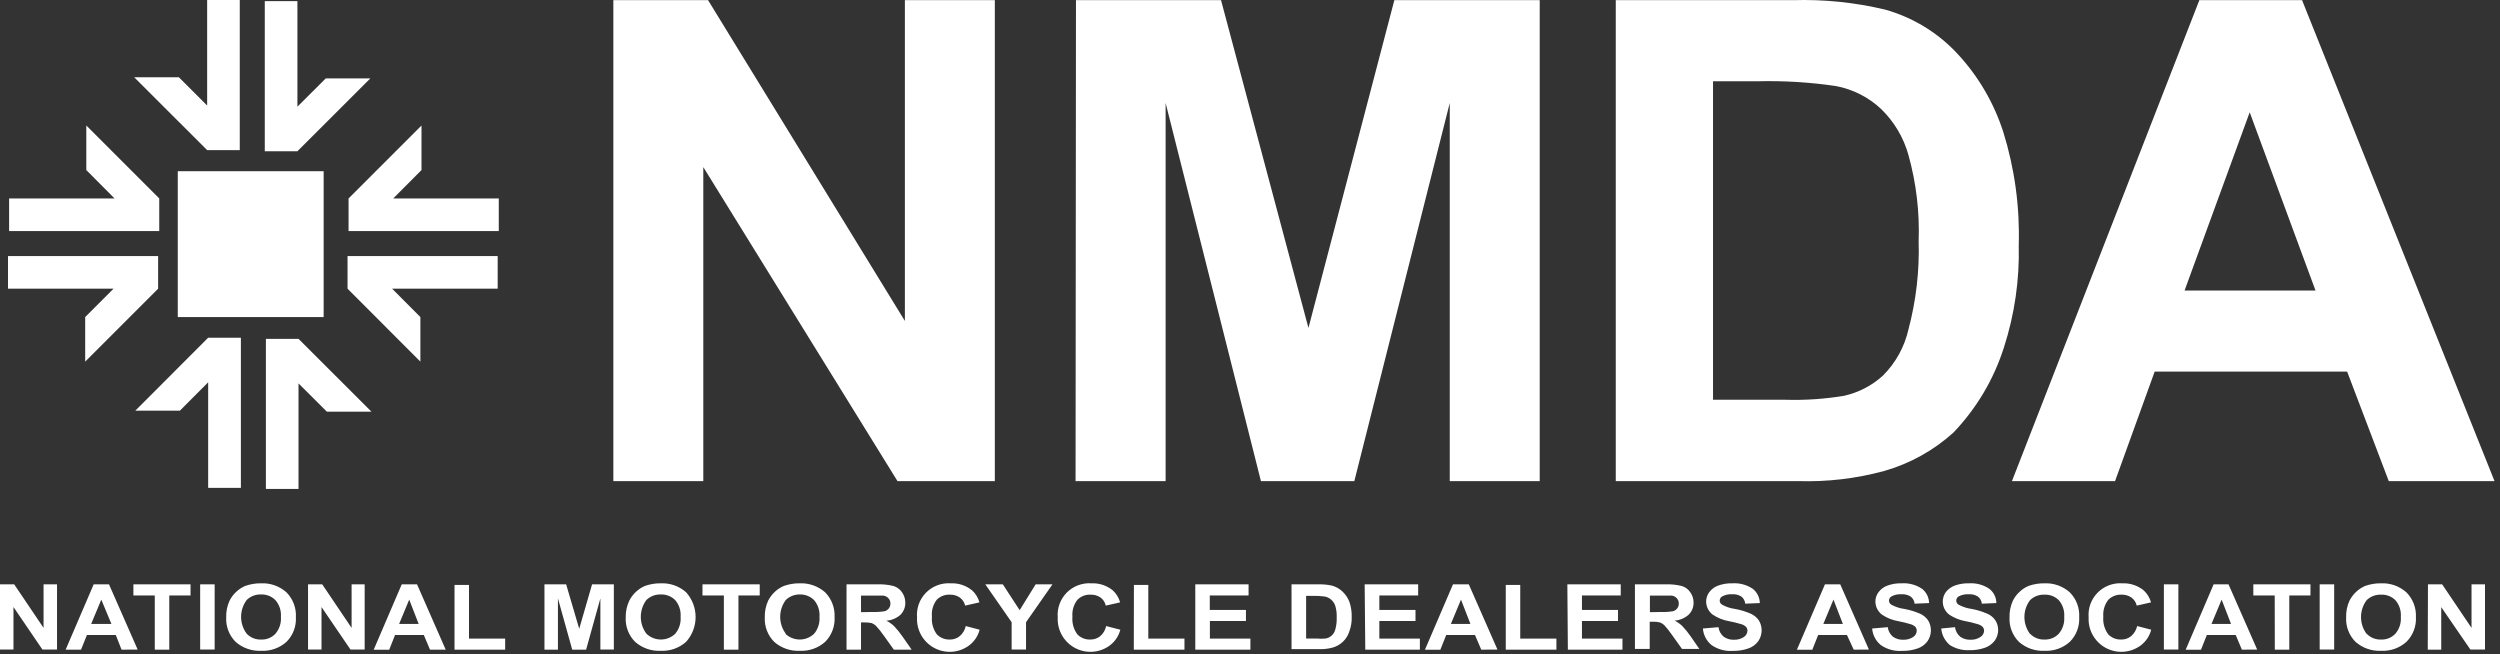 <svg xmlns="http://www.w3.org/2000/svg" width="172" height="45" viewBox="0 0 172 45" fill="none"><rect x="0" y="0" width="172" height="45" fill="#333333" stroke="none"/><g clip-path="url(#clip0_3_1977)"><path d="M0.551 19.862V17.618H10.879V19.862L5.861 24.88V21.814L7.812 19.862H0.551ZM0.627 13.653V15.897H10.956V13.653L5.938 8.635V11.701L7.882 13.653H0.627ZM20.538 33.64H18.294V23.312H20.538L25.556 28.323H22.489L20.538 26.378V33.64ZM14.322 33.564H16.573V23.235H14.322L9.311 28.253H12.377L14.322 26.302V33.564ZM34.316 13.653V15.897H23.981V13.653L28.999 8.635V11.701L27.054 13.653H34.316ZM34.24 19.862V17.618H23.911V19.862L28.922 24.88V21.814L26.978 19.862H34.24ZM14.252 0H16.496V10.328H14.252L9.234 5.317H12.307L14.252 7.262V0ZM20.462 0.077H18.217V10.405H20.462L25.479 5.394H22.413L20.462 7.339V0.077ZM12.231 11.778H22.267V21.814H12.231V11.778Z" fill="white"></path><path d="M0 40.202H0.976L2.997 43.199V40.202H3.924V44.69H2.92L0.927 41.763V44.69H0V40.202ZM8.363 44.697L7.966 43.687H5.98L5.575 44.697H4.516L6.446 40.202H7.499L9.471 44.69L8.363 44.697ZM6.969 41.254L6.272 42.927H7.666L6.969 41.254ZM10.649 40.969H9.178V40.202H13.109V40.969H11.646V44.697H10.649V40.969ZM13.771 40.202H14.768V44.69H13.771V40.202ZM15.792 41.331C15.906 41.1 16.062 40.892 16.252 40.718C16.437 40.543 16.652 40.404 16.886 40.306C17.231 40.187 17.594 40.128 17.96 40.132C18.598 40.103 19.223 40.323 19.702 40.746C19.925 40.969 20.099 41.238 20.212 41.533C20.325 41.828 20.374 42.144 20.357 42.46C20.375 42.773 20.327 43.087 20.215 43.38C20.103 43.673 19.931 43.939 19.709 44.16C19.234 44.586 18.61 44.807 17.974 44.774C17.332 44.807 16.702 44.589 16.217 44.167C15.996 43.948 15.823 43.684 15.71 43.394C15.598 43.103 15.547 42.792 15.562 42.481C15.55 42.085 15.628 41.692 15.792 41.331ZM16.984 43.61C17.111 43.74 17.264 43.843 17.434 43.91C17.603 43.977 17.785 44.008 17.966 44C18.148 44.008 18.328 43.977 18.496 43.91C18.664 43.842 18.816 43.74 18.942 43.61C19.081 43.45 19.186 43.264 19.252 43.063C19.318 42.862 19.343 42.65 19.326 42.439C19.342 42.232 19.317 42.024 19.253 41.826C19.188 41.629 19.085 41.446 18.949 41.289C18.822 41.159 18.668 41.058 18.499 40.99C18.33 40.923 18.148 40.892 17.966 40.899C17.783 40.891 17.6 40.921 17.428 40.987C17.257 41.053 17.101 41.153 16.97 41.282C16.721 41.617 16.587 42.022 16.587 42.439C16.587 42.856 16.721 43.262 16.97 43.596L16.984 43.61ZM21.193 40.202H22.169L24.19 43.199V40.202H25.089V44.69H24.113L22.12 41.763V44.69H21.193V40.202ZM29.584 44.697L29.159 43.687H27.18L26.776 44.704H25.709L27.64 40.202H28.692L30.664 44.697H29.584ZM28.155 41.254L27.459 42.927H28.804L28.155 41.254ZM31.271 40.244H32.267V43.938H34.755V44.697H31.271V40.244ZM37.459 40.202H38.951L39.85 43.261L40.735 40.202H42.233V44.69H41.306V41.171L40.324 44.697H39.369L38.386 41.171V44.697H37.459V40.202ZM43.292 41.331C43.408 41.101 43.564 40.893 43.752 40.718C43.937 40.543 44.152 40.404 44.387 40.306C44.732 40.187 45.095 40.128 45.46 40.132C46.098 40.103 46.723 40.323 47.202 40.746C47.624 41.214 47.858 41.822 47.858 42.453C47.858 43.084 47.624 43.692 47.202 44.16C46.724 44.585 46.099 44.806 45.46 44.774C44.818 44.807 44.188 44.589 43.704 44.167C43.482 43.948 43.31 43.684 43.197 43.394C43.084 43.103 43.033 42.792 43.049 42.481C43.04 42.084 43.124 41.69 43.292 41.331ZM44.484 43.61C44.751 43.86 45.102 43.999 45.467 43.999C45.832 43.999 46.183 43.86 46.45 43.61C46.724 43.285 46.86 42.864 46.826 42.439C46.858 42.022 46.726 41.609 46.457 41.289C46.327 41.16 46.173 41.058 46.002 40.991C45.832 40.924 45.65 40.892 45.467 40.899C45.283 40.892 45.1 40.922 44.929 40.988C44.758 41.054 44.602 41.154 44.47 41.282C44.221 41.617 44.087 42.022 44.087 42.439C44.087 42.856 44.221 43.262 44.47 43.596L44.484 43.61ZM49.802 40.969H48.331V40.202H52.269V40.969H50.805V44.697H49.802V40.969ZM52.847 41.331C52.963 41.101 53.119 40.893 53.307 40.718C53.493 40.542 53.711 40.402 53.948 40.306C54.291 40.187 54.652 40.128 55.015 40.132C55.655 40.104 56.282 40.324 56.764 40.746C56.986 40.97 57.159 41.239 57.272 41.534C57.385 41.829 57.435 42.144 57.419 42.46C57.436 42.773 57.387 43.086 57.275 43.379C57.163 43.672 56.992 43.938 56.771 44.16C56.293 44.585 55.667 44.806 55.029 44.774C54.387 44.807 53.757 44.589 53.272 44.167C53.051 43.948 52.878 43.684 52.766 43.394C52.653 43.103 52.602 42.792 52.617 42.481C52.605 42.085 52.683 41.692 52.847 41.331ZM54.039 43.61C54.305 43.86 54.657 43.999 55.022 43.999C55.387 43.999 55.738 43.86 56.004 43.61C56.279 43.285 56.414 42.864 56.381 42.439C56.413 42.022 56.28 41.609 56.011 41.289C55.886 41.164 55.737 41.065 55.573 40.998C55.409 40.931 55.234 40.897 55.056 40.899C54.873 40.892 54.69 40.922 54.519 40.988C54.347 41.054 54.191 41.154 54.06 41.282C53.811 41.617 53.677 42.022 53.677 42.439C53.677 42.856 53.811 43.262 54.06 43.596L54.039 43.61ZM58.241 40.202H60.332C60.721 40.186 61.111 40.226 61.489 40.321C61.722 40.397 61.923 40.549 62.061 40.753C62.205 40.956 62.283 41.2 62.284 41.45C62.29 41.605 62.264 41.76 62.207 41.905C62.151 42.05 62.066 42.182 61.956 42.293C61.686 42.535 61.342 42.68 60.98 42.704C61.177 42.801 61.358 42.928 61.517 43.08C61.721 43.299 61.91 43.532 62.081 43.777L62.723 44.697H61.496L60.799 43.721C60.638 43.489 60.461 43.268 60.27 43.059C60.185 42.978 60.086 42.914 59.977 42.871C59.812 42.835 59.644 42.818 59.475 42.822H59.238V44.697H58.241V40.202ZM59.984 42.105C60.285 42.117 60.586 42.098 60.883 42.049C60.99 42.011 61.085 41.944 61.155 41.854C61.228 41.758 61.265 41.639 61.259 41.519C61.262 41.452 61.251 41.386 61.227 41.324C61.203 41.261 61.166 41.204 61.12 41.157C61.025 41.051 60.892 40.986 60.75 40.976H59.238V42.118L59.984 42.105ZM67.399 43.324C67.286 43.763 67.025 44.149 66.66 44.418C66.317 44.667 65.91 44.813 65.487 44.841C65.064 44.869 64.642 44.776 64.269 44.575C63.897 44.373 63.588 44.07 63.38 43.701C63.172 43.332 63.072 42.911 63.092 42.488C63.065 42.175 63.106 41.861 63.212 41.566C63.319 41.27 63.487 41.002 63.707 40.778C63.927 40.554 64.193 40.381 64.486 40.269C64.779 40.158 65.093 40.111 65.406 40.132C65.942 40.108 66.467 40.281 66.883 40.62C67.125 40.841 67.299 41.126 67.385 41.443L66.402 41.666C66.351 41.441 66.22 41.243 66.033 41.108C65.828 40.969 65.583 40.9 65.336 40.913C65.171 40.906 65.006 40.934 64.852 40.995C64.698 41.057 64.559 41.15 64.444 41.268C64.193 41.599 64.076 42.012 64.117 42.425C64.078 42.856 64.197 43.287 64.451 43.638C64.564 43.756 64.701 43.849 64.852 43.911C65.003 43.974 65.166 44.004 65.329 44C65.582 44.01 65.829 43.928 66.026 43.77C66.238 43.59 66.385 43.345 66.444 43.073L67.399 43.324ZM69.601 42.809L67.789 40.202H68.995L70.152 41.979L71.253 40.202H72.41L70.591 42.809V44.69H69.601V42.809ZM77.079 43.324C76.966 43.763 76.705 44.149 76.34 44.418C75.997 44.667 75.591 44.813 75.168 44.841C74.745 44.869 74.322 44.776 73.95 44.575C73.577 44.373 73.269 44.07 73.06 43.701C72.852 43.332 72.752 42.911 72.772 42.488C72.745 42.175 72.786 41.861 72.893 41.566C72.999 41.27 73.168 41.002 73.387 40.778C73.607 40.554 73.873 40.381 74.166 40.269C74.459 40.158 74.773 40.111 75.086 40.132C75.622 40.108 76.148 40.281 76.563 40.62C76.803 40.843 76.977 41.127 77.065 41.443L76.076 41.666C76.03 41.441 75.9 41.241 75.713 41.108C75.508 40.969 75.264 40.9 75.016 40.913C74.851 40.906 74.686 40.934 74.532 40.995C74.379 41.057 74.24 41.15 74.124 41.268C73.869 41.597 73.747 42.01 73.783 42.425C73.744 42.856 73.863 43.287 74.117 43.638C74.23 43.757 74.366 43.85 74.518 43.913C74.669 43.975 74.832 44.005 74.995 44C75.248 44.01 75.495 43.928 75.692 43.77C75.904 43.591 76.049 43.345 76.103 43.073L77.079 43.324ZM78.013 40.244H79.003V43.938H81.491V44.697H78.006L78.013 40.244ZM82.236 40.202H85.902V40.969H83.233V41.965H85.721V42.725H83.24V43.938H86.028V44.697H82.236V40.202ZM90.676 40.202C90.994 40.193 91.312 40.221 91.624 40.286C91.904 40.359 92.161 40.503 92.37 40.704C92.575 40.899 92.734 41.137 92.837 41.401C92.954 41.741 93.008 42.1 92.997 42.46C93.006 42.785 92.954 43.109 92.843 43.415C92.759 43.699 92.601 43.955 92.386 44.158C92.17 44.361 91.905 44.504 91.617 44.572C91.327 44.641 91.029 44.672 90.732 44.662H88.857V40.202H90.676ZM89.861 43.931H90.599C90.799 43.95 90.999 43.95 91.199 43.931C91.347 43.904 91.487 43.839 91.603 43.742C91.734 43.629 91.826 43.478 91.868 43.31C91.944 43.043 91.977 42.765 91.965 42.488C91.978 42.217 91.945 41.946 91.868 41.686C91.816 41.518 91.716 41.368 91.582 41.254C91.452 41.14 91.293 41.065 91.122 41.038C90.852 41.002 90.579 40.988 90.307 40.996H89.861V43.931ZM93.889 40.202H97.569V40.969H94.899V41.965H97.387V42.725H94.899V43.938H97.687V44.697H93.931L93.889 40.202ZM101.91 44.697L101.478 43.687H99.499L99.095 44.704H98.035L99.966 40.202H101.053L103.025 44.69L101.91 44.697ZM100.516 41.254L99.82 42.927H101.165L100.516 41.254ZM103.597 40.244H104.593V43.938H107.081V44.697H103.597V40.244ZM107.834 40.202H111.507V40.969H108.838V41.965H111.319V42.725H108.838V43.938H111.625V44.697H107.869L107.834 40.202ZM112.483 40.202H114.573C114.96 40.187 115.348 40.227 115.723 40.321C115.957 40.395 116.159 40.548 116.295 40.753C116.439 40.956 116.517 41.2 116.518 41.45C116.522 41.604 116.494 41.758 116.437 41.902C116.379 42.046 116.293 42.177 116.183 42.286C115.916 42.528 115.574 42.673 115.215 42.697C115.408 42.796 115.587 42.923 115.744 43.073C115.95 43.291 116.139 43.524 116.309 43.77L116.915 44.648H115.723L115.026 43.673C114.867 43.441 114.692 43.22 114.504 43.011C114.416 42.93 114.314 42.867 114.204 42.822C114.039 42.786 113.871 42.77 113.702 42.774H113.5V44.648H112.483V40.202ZM114.225 42.105C114.526 42.117 114.827 42.098 115.124 42.049C115.231 42.011 115.326 41.944 115.396 41.854C115.469 41.758 115.506 41.639 115.5 41.519C115.503 41.452 115.492 41.386 115.468 41.324C115.444 41.261 115.408 41.204 115.361 41.157C115.314 41.104 115.258 41.06 115.194 41.029C115.131 40.998 115.062 40.98 114.991 40.976H113.514V42.118L114.225 42.105ZM118.232 43.15C118.264 43.405 118.391 43.639 118.588 43.805C118.791 43.949 119.036 44.023 119.284 44.014C119.531 44.026 119.775 43.961 119.981 43.826C120.053 43.779 120.113 43.715 120.156 43.639C120.198 43.564 120.222 43.48 120.225 43.394C120.227 43.293 120.189 43.196 120.121 43.122C120.022 43.028 119.899 42.963 119.765 42.934C119.502 42.854 119.234 42.789 118.964 42.739C118.563 42.67 118.181 42.518 117.842 42.293C117.701 42.187 117.585 42.051 117.506 41.894C117.426 41.736 117.384 41.563 117.382 41.387C117.382 41.153 117.458 40.926 117.598 40.739C117.754 40.531 117.967 40.374 118.211 40.286C118.524 40.175 118.855 40.123 119.187 40.132C119.679 40.1 120.169 40.23 120.581 40.502C120.732 40.619 120.855 40.769 120.941 40.94C121.027 41.111 121.073 41.3 121.076 41.491L120.072 41.533C120.064 41.436 120.035 41.342 119.988 41.257C119.942 41.172 119.878 41.097 119.8 41.038C119.612 40.923 119.393 40.869 119.173 40.885C118.931 40.869 118.689 40.922 118.476 41.038C118.428 41.069 118.387 41.111 118.359 41.161C118.331 41.211 118.316 41.267 118.316 41.324C118.317 41.379 118.331 41.432 118.358 41.479C118.385 41.527 118.423 41.567 118.469 41.596C118.749 41.753 119.057 41.855 119.375 41.895C119.746 41.963 120.109 42.073 120.455 42.223C120.675 42.324 120.865 42.48 121.006 42.676C121.14 42.895 121.208 43.147 121.2 43.404C121.193 43.66 121.111 43.908 120.964 44.119C120.79 44.355 120.546 44.531 120.267 44.62C119.924 44.736 119.563 44.79 119.201 44.781C118.689 44.816 118.18 44.675 117.758 44.383C117.586 44.244 117.444 44.07 117.341 43.874C117.238 43.677 117.176 43.462 117.159 43.241L118.232 43.15ZM127.536 44.697L127.069 43.687H125.09L124.686 44.704H123.626L125.557 40.202H126.609L128.581 44.69L127.536 44.697ZM126.142 41.254L125.445 42.927H126.79L126.142 41.254ZM129.878 43.15C129.909 43.405 130.036 43.639 130.233 43.805C130.436 43.949 130.681 44.023 130.93 44.014C131.176 44.026 131.42 43.961 131.627 43.826C131.7 43.78 131.761 43.716 131.803 43.641C131.846 43.565 131.869 43.48 131.871 43.394C131.872 43.295 131.837 43.198 131.773 43.122C131.67 43.03 131.545 42.965 131.411 42.934C131.148 42.853 130.88 42.788 130.609 42.739C130.208 42.67 129.826 42.518 129.487 42.293C129.346 42.187 129.231 42.051 129.151 41.894C129.071 41.736 129.029 41.563 129.027 41.387C129.027 41.153 129.103 40.926 129.243 40.739C129.4 40.531 129.613 40.374 129.857 40.286C130.17 40.175 130.501 40.123 130.832 40.132C131.325 40.1 131.815 40.23 132.226 40.502C132.378 40.619 132.501 40.769 132.587 40.94C132.672 41.111 132.718 41.3 132.721 41.491L131.724 41.533C131.715 41.436 131.686 41.341 131.638 41.256C131.59 41.171 131.524 41.097 131.446 41.038C131.258 40.923 131.038 40.869 130.818 40.885C130.576 40.869 130.335 40.922 130.122 41.038C130.073 41.069 130.033 41.111 130.005 41.161C129.977 41.211 129.962 41.267 129.961 41.324C129.962 41.379 129.977 41.432 130.003 41.479C130.03 41.527 130.068 41.567 130.115 41.596C130.395 41.752 130.702 41.853 131.021 41.895C131.392 41.963 131.754 42.073 132.101 42.223C132.322 42.321 132.513 42.477 132.651 42.676C132.786 42.895 132.853 43.147 132.846 43.404C132.838 43.66 132.756 43.908 132.61 44.119C132.436 44.355 132.192 44.531 131.913 44.62C131.569 44.736 131.208 44.79 130.846 44.781C130.334 44.815 129.826 44.675 129.404 44.383C129.231 44.244 129.089 44.07 128.986 43.874C128.883 43.677 128.821 43.462 128.804 43.241L129.878 43.15ZM134.505 43.15C134.537 43.405 134.664 43.639 134.861 43.805C135.064 43.948 135.309 44.022 135.558 44.014C135.804 44.026 136.048 43.961 136.254 43.826C136.329 43.78 136.39 43.717 136.434 43.641C136.478 43.566 136.502 43.481 136.505 43.394C136.507 43.293 136.469 43.196 136.401 43.122C136.298 43.03 136.173 42.965 136.038 42.934C135.775 42.853 135.508 42.788 135.237 42.739C134.836 42.669 134.454 42.517 134.115 42.293C133.974 42.187 133.86 42.05 133.782 41.893C133.703 41.736 133.662 41.562 133.662 41.387C133.663 41.154 133.736 40.928 133.871 40.739C134.031 40.532 134.246 40.376 134.491 40.286C134.802 40.175 135.13 40.123 135.46 40.132C135.953 40.099 136.442 40.229 136.854 40.502C137.008 40.617 137.132 40.766 137.218 40.938C137.304 41.11 137.349 41.299 137.349 41.491L136.352 41.533C136.343 41.436 136.313 41.341 136.265 41.256C136.217 41.171 136.152 41.097 136.073 41.038C135.886 40.922 135.666 40.868 135.446 40.885C135.204 40.869 134.962 40.922 134.749 41.038C134.701 41.069 134.66 41.111 134.632 41.161C134.604 41.211 134.589 41.267 134.589 41.324C134.59 41.379 134.604 41.432 134.631 41.479C134.658 41.527 134.696 41.567 134.742 41.596C135.025 41.751 135.335 41.853 135.655 41.895C136.024 41.963 136.384 42.073 136.728 42.223C136.951 42.319 137.142 42.476 137.279 42.676C137.412 42.884 137.48 43.126 137.474 43.373C137.467 43.623 137.387 43.865 137.244 44.07C137.068 44.304 136.825 44.479 136.547 44.572C136.204 44.687 135.843 44.741 135.481 44.732C135.014 44.753 134.552 44.632 134.157 44.383C133.986 44.243 133.844 44.069 133.741 43.873C133.638 43.676 133.576 43.462 133.557 43.241L134.505 43.15ZM138.485 41.331C138.599 41.1 138.755 40.892 138.945 40.718C139.128 40.542 139.343 40.403 139.579 40.306C139.924 40.187 140.287 40.128 140.652 40.132C141.29 40.103 141.915 40.323 142.394 40.746C142.618 40.969 142.792 41.238 142.905 41.533C143.017 41.828 143.067 42.144 143.049 42.46C143.067 42.773 143.019 43.087 142.907 43.38C142.796 43.673 142.623 43.939 142.401 44.16C141.927 44.586 141.303 44.807 140.666 44.774C140.024 44.808 139.394 44.591 138.91 44.167C138.688 43.948 138.516 43.684 138.403 43.394C138.29 43.103 138.239 42.792 138.255 42.481C138.242 42.085 138.321 41.692 138.485 41.331ZM139.676 43.61C139.803 43.74 139.957 43.843 140.126 43.91C140.295 43.977 140.477 44.008 140.659 44C140.84 44.008 141.02 43.977 141.189 43.91C141.357 43.842 141.509 43.74 141.635 43.61C141.773 43.45 141.879 43.264 141.944 43.063C142.01 42.862 142.035 42.65 142.018 42.439C142.035 42.232 142.01 42.024 141.945 41.826C141.881 41.629 141.777 41.446 141.642 41.289C141.513 41.162 141.359 41.063 141.19 40.998C141.021 40.933 140.84 40.904 140.659 40.913C140.475 40.905 140.292 40.935 140.121 41.001C139.949 41.067 139.793 41.167 139.662 41.296C139.413 41.63 139.279 42.036 139.279 42.453C139.279 42.87 139.413 43.276 139.662 43.61H139.676ZM148.004 43.324C147.891 43.763 147.63 44.149 147.266 44.418C146.922 44.667 146.516 44.813 146.093 44.841C145.67 44.869 145.248 44.776 144.875 44.575C144.502 44.373 144.194 44.07 143.986 43.701C143.777 43.332 143.677 42.911 143.698 42.488C143.671 42.175 143.712 41.861 143.818 41.566C143.924 41.27 144.093 41.002 144.313 40.778C144.533 40.554 144.798 40.381 145.091 40.269C145.385 40.158 145.698 40.111 146.011 40.132C146.547 40.108 147.073 40.281 147.489 40.62C147.729 40.843 147.902 41.127 147.991 41.443L147.008 41.666C146.957 41.441 146.825 41.243 146.639 41.108C146.434 40.969 146.189 40.9 145.942 40.913C145.776 40.907 145.612 40.936 145.458 40.997C145.305 41.058 145.165 41.15 145.05 41.268C144.794 41.597 144.672 42.01 144.708 42.425C144.669 42.856 144.788 43.287 145.043 43.638C145.156 43.756 145.292 43.849 145.443 43.911C145.595 43.974 145.757 44.004 145.921 44C146.173 44.01 146.42 43.928 146.618 43.77C146.829 43.59 146.976 43.345 147.036 43.073L148.004 43.324ZM148.876 40.202H149.872V44.69H148.876V40.202ZM154.242 44.697L153.817 43.687H151.831L151.426 44.704H150.374L152.298 40.202H153.322L155.294 44.69L154.242 44.697ZM152.848 41.254L152.151 42.927H153.496L152.848 41.254ZM156.5 40.969H155.029V40.202H158.96V40.969H157.503V44.697H156.507L156.5 40.969ZM159.594 40.202H160.591V44.69H159.594V40.202ZM161.643 41.331C161.759 41.101 161.915 40.893 162.103 40.718C162.288 40.543 162.503 40.404 162.737 40.306C163.082 40.187 163.445 40.128 163.811 40.132C164.449 40.103 165.074 40.323 165.553 40.746C165.777 40.969 165.952 41.237 166.066 41.532C166.18 41.828 166.231 42.144 166.215 42.46C166.232 42.774 166.183 43.087 166.07 43.38C165.957 43.674 165.783 43.939 165.56 44.16C165.085 44.586 164.461 44.807 163.825 44.774C163.183 44.807 162.553 44.589 162.068 44.167C161.847 43.948 161.674 43.684 161.561 43.394C161.449 43.103 161.398 42.792 161.413 42.481C161.401 42.085 161.479 41.692 161.643 41.331ZM162.835 43.61C162.962 43.74 163.115 43.843 163.285 43.91C163.454 43.977 163.636 44.008 163.818 44C163.999 44.008 164.179 43.977 164.347 43.91C164.515 43.842 164.667 43.74 164.793 43.61C164.932 43.45 165.037 43.264 165.103 43.063C165.169 42.862 165.194 42.65 165.177 42.439C165.193 42.232 165.168 42.024 165.104 41.826C165.039 41.629 164.936 41.446 164.8 41.289C164.671 41.162 164.517 41.063 164.348 40.998C164.179 40.933 163.998 40.904 163.818 40.913C163.634 40.905 163.451 40.935 163.279 41.001C163.108 41.067 162.952 41.167 162.821 41.296C162.572 41.63 162.438 42.036 162.438 42.453C162.438 42.87 162.572 43.276 162.821 43.61H162.835ZM167.044 40.202H168.02L170.041 43.199V40.202H170.968V44.69H169.964L167.957 41.77V44.697H167.03L167.044 40.202ZM42.198 0.011H48.715L62.256 22.082V0.011H68.444V33.1H61.747L48.387 11.496V33.1H42.198V0.011ZM74.027 0.011H84.007L90.021 22.563L95.931 0.011H105.932V33.1H99.743V7.084L93.178 33.1H86.752L80.194 7.084V33.1H73.999L74.027 0.011ZM123.354 0.011C125.485 -0.053 127.615 0.165 129.689 0.659C131.602 1.194 133.329 2.248 134.679 3.704C136.107 5.242 137.179 7.074 137.823 9.071C138.609 11.595 138.97 14.233 138.889 16.876C138.948 19.258 138.604 21.634 137.871 23.901C137.174 26.098 135.982 28.105 134.387 29.769C133.023 31 131.394 31.901 129.627 32.404C127.7 32.928 125.706 33.163 123.71 33.1H111.165V0.011H123.354ZM117.856 27.504H122.853C124.196 27.543 125.541 27.452 126.867 27.232C127.867 27.009 128.792 26.529 129.55 25.838C130.426 24.962 131.035 23.855 131.306 22.647C131.829 20.674 132.064 18.637 132.003 16.597C132.075 14.601 131.84 12.605 131.306 10.681C130.971 9.467 130.316 8.364 129.411 7.489C128.549 6.684 127.475 6.14 126.316 5.921C124.51 5.654 122.685 5.545 120.86 5.593H117.856V27.504ZM164.347 33.1L161.483 25.567H148.241L145.516 33.1H138.422L151.315 0.011H158.382L171.623 33.1H164.347ZM154.779 7.726L150.297 19.991H159.308L154.779 7.726Z" fill="white"></path></g><defs><clipPath id="clip0_3_1977"><rect width="171.602" height="45" fill="white"></rect></clipPath></defs></svg>